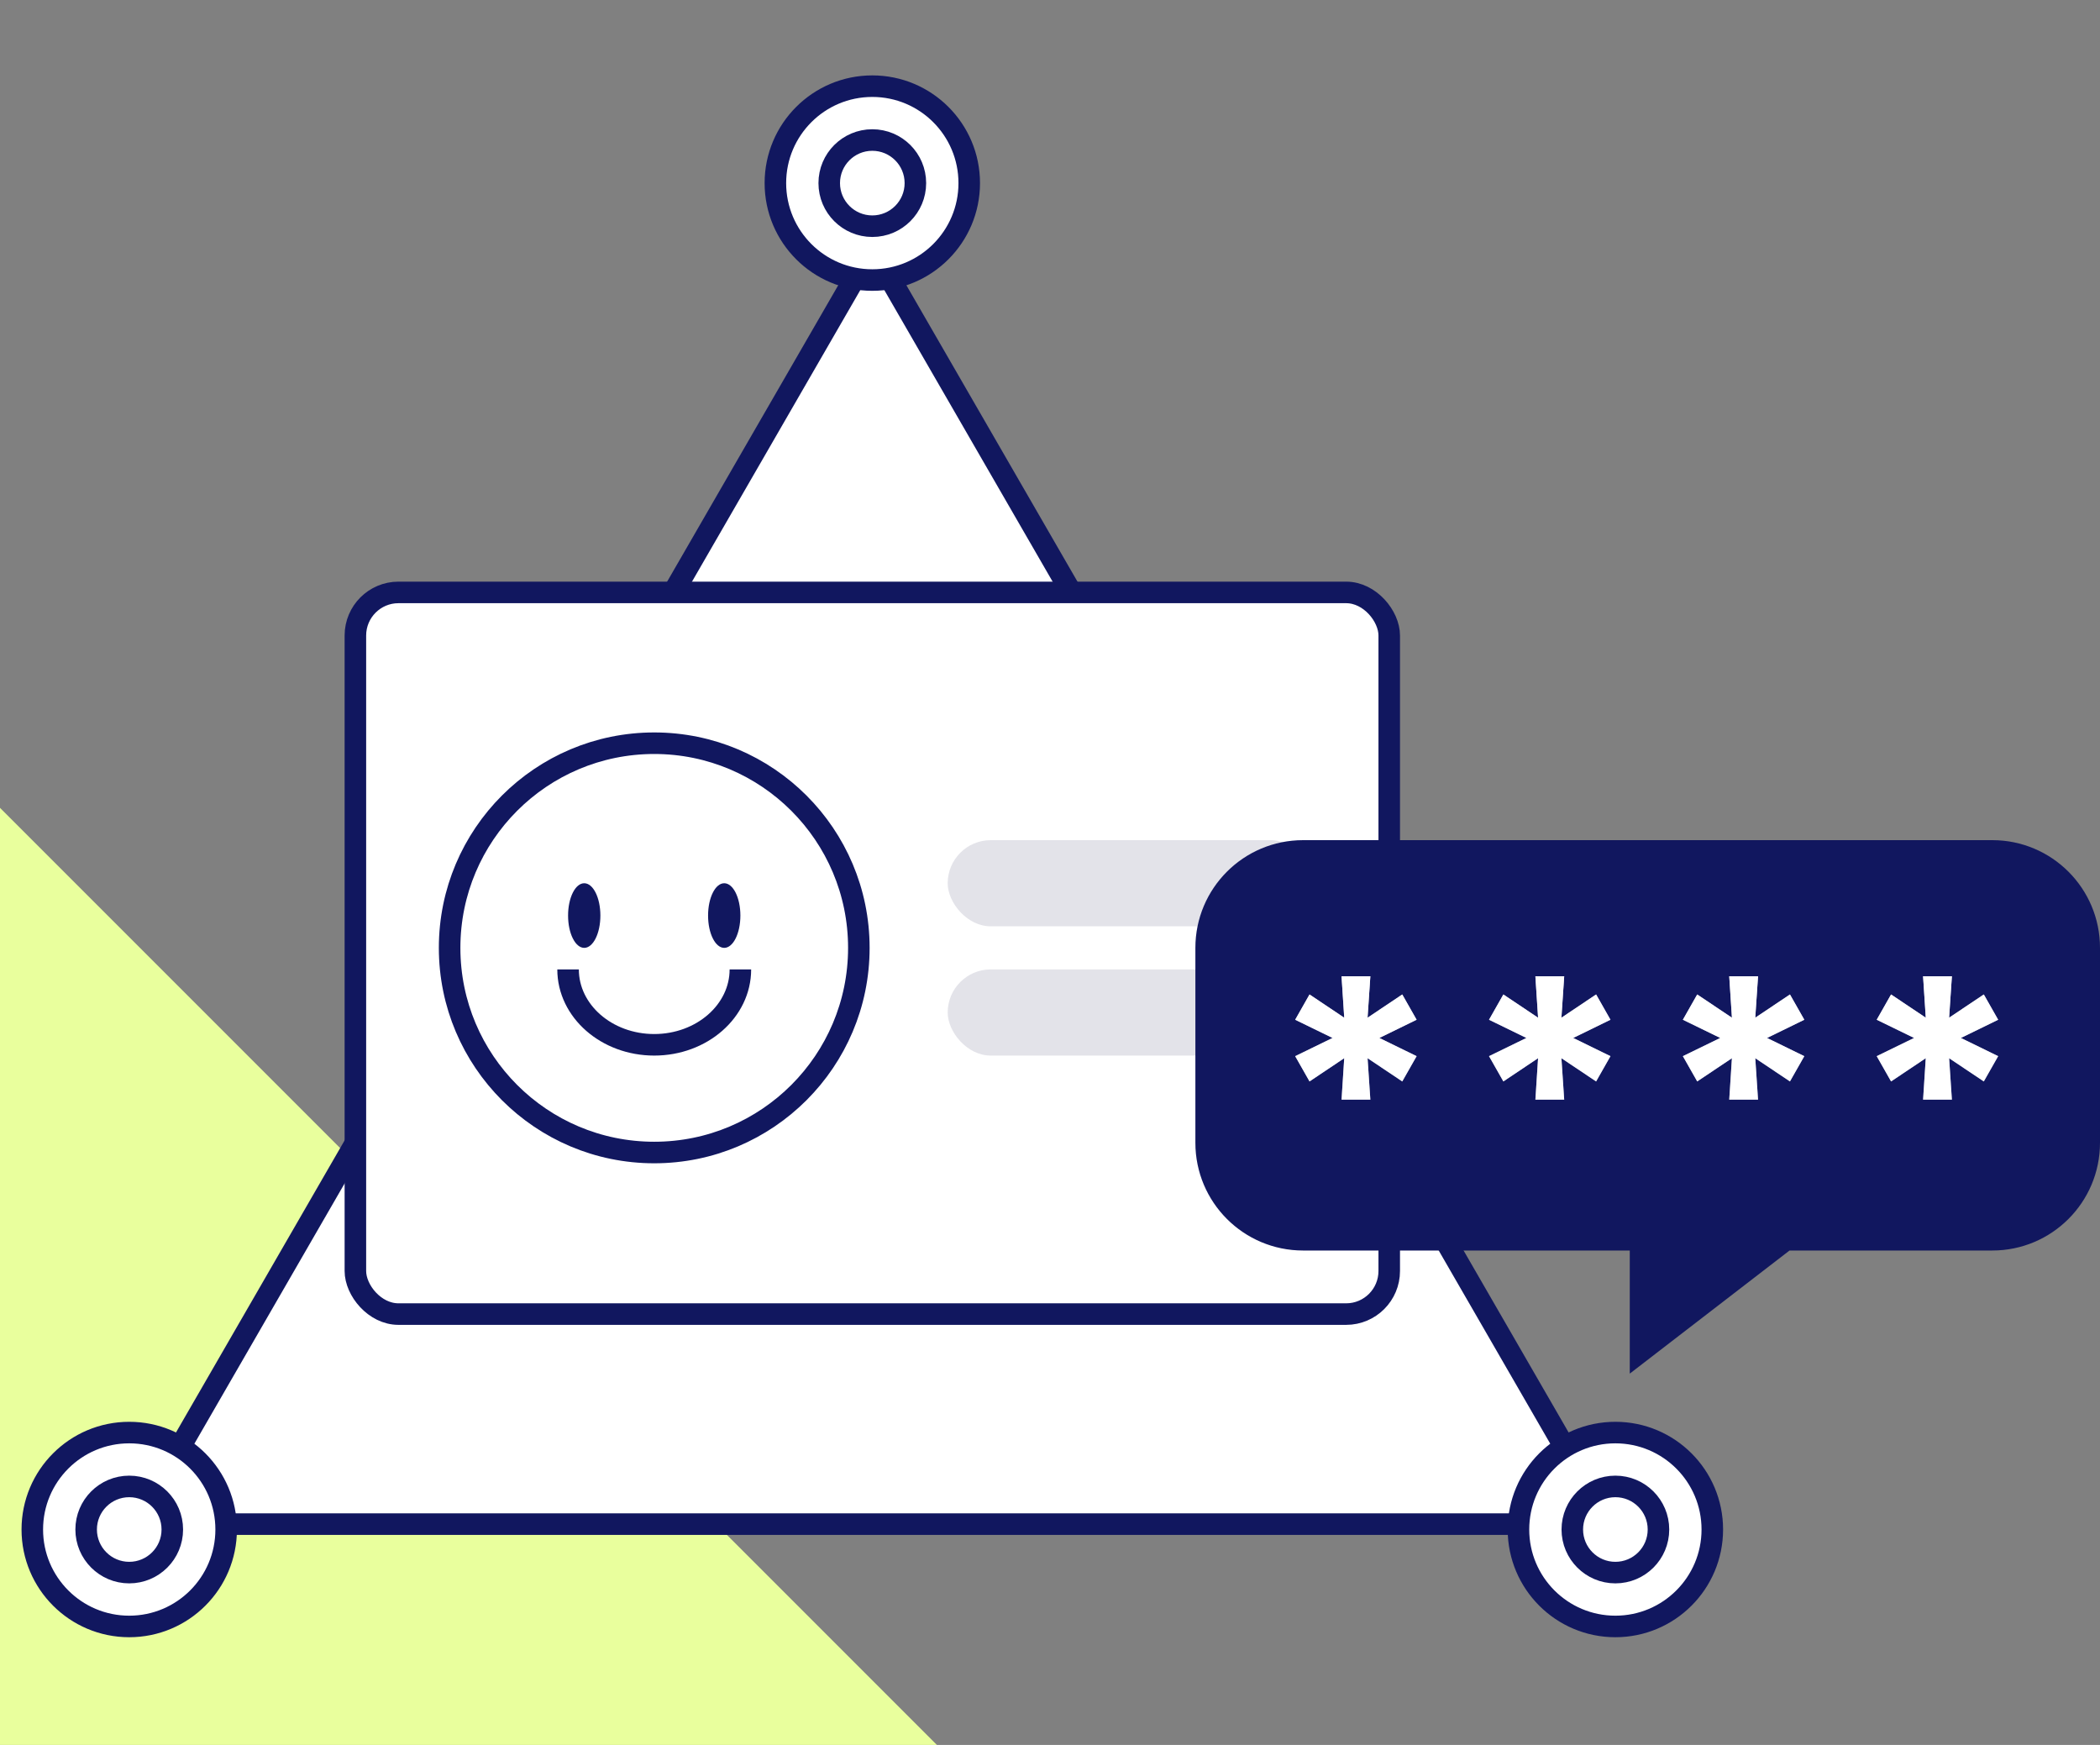 <svg width="195" height="162" viewBox="0 0 195 162" fill="none" xmlns="http://www.w3.org/2000/svg">
<rect x="0" y="0" width="195" height="162" fill="#808080" stroke="none"/>
<path d="M0 162H87L0 75V162Z" fill="#E9FF9D"/>
<path d="M12.584 141.5L81 23L149.416 141.5H12.584Z" fill="white"/>
<path d="M12.584 141.5L81 23L149.416 141.5H12.584Z" fill="url(#paint0_linear_684_11795)"/>
<path d="M12.584 141.5L81 23L149.416 141.5H12.584Z" stroke="#11175F" stroke-width="2"/>
<rect x="33" y="55" width="96" height="67" rx="4" fill="white"/>
<rect x="33" y="55" width="96" height="67" rx="4" fill="url(#paint1_linear_684_11795)"/>
<rect x="33" y="55" width="96" height="67" rx="4" stroke="#11175F" stroke-width="2"/>
<path d="M79.75 88C79.75 98.493 71.243 107 60.75 107C50.257 107 41.75 98.493 41.75 88C41.75 77.507 50.257 69 60.75 69C71.243 69 79.75 77.507 79.75 88Z" fill="white"/>
<path d="M79.75 88C79.75 98.493 71.243 107 60.75 107C50.257 107 41.75 98.493 41.75 88C41.75 77.507 50.257 69 60.75 69C71.243 69 79.75 77.507 79.75 88Z" fill="url(#paint2_linear_684_11795)"/>
<path d="M79.75 88C79.75 98.493 71.243 107 60.75 107C50.257 107 41.75 98.493 41.75 88C41.75 77.507 50.257 69 60.75 69C71.243 69 79.75 77.507 79.75 88Z" stroke="#11175F" stroke-width="2"/>
<path d="M68.75 90C68.75 93.866 65.168 97 60.75 97C56.332 97 52.75 93.866 52.75 90" stroke="#11175F" stroke-width="2"/>
<ellipse cx="54.25" cy="85" rx="1.5" ry="3" fill="#11175F"/>
<ellipse cx="67.25" cy="85" rx="1.5" ry="3" fill="#11175F"/>
<rect x="88" y="78" width="34" height="8" rx="4" fill="#E3E3E9"/>
<rect x="88" y="90" width="34" height="8" rx="4" fill="#E3E3E9"/>
<path d="M166.172 115.098H165.831L165.561 115.305L152.336 125.494V116.098V115.098H151.336H121C116.029 115.098 112 111.068 112 106.098V88C112 83.029 116.029 79 121 79H185C189.971 79 194 83.029 194 88V106.098C194 111.068 189.971 115.098 185 115.098H166.172Z" fill="#11175F" stroke="#11175F" stroke-width="2"/>
<path d="M124.572 102.091H127.247L126.989 98.243L130.21 100.401L131.543 98.054L128.082 96.364L131.543 94.673L130.21 92.327L126.989 94.484L127.247 90.636H124.572L124.821 94.484L121.599 92.327L120.267 94.673L123.737 96.364L120.267 98.054L121.599 100.401L124.821 98.243L124.572 102.091Z" fill="white"/>
<path d="M124.572 102.091H127.247L126.989 98.243L130.21 100.401L131.543 98.054L128.082 96.364L131.543 94.673L130.21 92.327L126.989 94.484L127.247 90.636H124.572L124.821 94.484L121.599 92.327L120.267 94.673L123.737 96.364L120.267 98.054L121.599 100.401L124.821 98.243L124.572 102.091Z" fill="url(#paint3_linear_684_11795)"/>
<path d="M142.572 102.091H145.247L144.989 98.243L148.21 100.401L149.543 98.054L146.082 96.364L149.543 94.673L148.21 92.327L144.989 94.484L145.247 90.636H142.572L142.821 94.484L139.599 92.327L138.267 94.673L141.737 96.364L138.267 98.054L139.599 100.401L142.821 98.243L142.572 102.091Z" fill="white"/>
<path d="M142.572 102.091H145.247L144.989 98.243L148.21 100.401L149.543 98.054L146.082 96.364L149.543 94.673L148.21 92.327L144.989 94.484L145.247 90.636H142.572L142.821 94.484L139.599 92.327L138.267 94.673L141.737 96.364L138.267 98.054L139.599 100.401L142.821 98.243L142.572 102.091Z" fill="url(#paint4_linear_684_11795)"/>
<path d="M160.572 102.091H163.247L162.989 98.243L166.21 100.401L167.543 98.054L164.082 96.364L167.543 94.673L166.21 92.327L162.989 94.484L163.247 90.636H160.572L160.821 94.484L157.599 92.327L156.267 94.673L159.737 96.364L156.267 98.054L157.599 100.401L160.821 98.243L160.572 102.091Z" fill="white"/>
<path d="M160.572 102.091H163.247L162.989 98.243L166.21 100.401L167.543 98.054L164.082 96.364L167.543 94.673L166.21 92.327L162.989 94.484L163.247 90.636H160.572L160.821 94.484L157.599 92.327L156.267 94.673L159.737 96.364L156.267 98.054L157.599 100.401L160.821 98.243L160.572 102.091Z" fill="url(#paint5_linear_684_11795)"/>
<path d="M178.572 102.091H181.247L180.989 98.243L184.21 100.401L185.543 98.054L182.082 96.364L185.543 94.673L184.21 92.327L180.989 94.484L181.247 90.636H178.572L178.821 94.484L175.599 92.327L174.267 94.673L177.737 96.364L174.267 98.054L175.599 100.401L178.821 98.243L178.572 102.091Z" fill="white"/>
<path d="M178.572 102.091H181.247L180.989 98.243L184.21 100.401L185.543 98.054L182.082 96.364L185.543 94.673L184.21 92.327L180.989 94.484L181.247 90.636H178.572L178.821 94.484L175.599 92.327L174.267 94.673L177.737 96.364L174.267 98.054L175.599 100.401L178.821 98.243L178.572 102.091Z" fill="url(#paint6_linear_684_11795)"/>
<path d="M21 142C21 146.971 16.971 151 12 151C7.029 151 3 146.971 3 142C3 137.029 7.029 133 12 133C16.971 133 21 137.029 21 142Z" fill="white"/>
<path d="M21 142C21 146.971 16.971 151 12 151C7.029 151 3 146.971 3 142C3 137.029 7.029 133 12 133C16.971 133 21 137.029 21 142Z" fill="url(#paint7_linear_684_11795)"/>
<path d="M21 142C21 146.971 16.971 151 12 151C7.029 151 3 146.971 3 142C3 137.029 7.029 133 12 133C16.971 133 21 137.029 21 142Z" stroke="#11175F" stroke-width="2"/>
<path d="M90 17C90 21.971 85.971 26 81 26C76.029 26 72 21.971 72 17C72 12.029 76.029 8 81 8C85.971 8 90 12.029 90 17Z" fill="white"/>
<path d="M90 17C90 21.971 85.971 26 81 26C76.029 26 72 21.971 72 17C72 12.029 76.029 8 81 8C85.971 8 90 12.029 90 17Z" fill="url(#paint8_linear_684_11795)"/>
<path d="M90 17C90 21.971 85.971 26 81 26C76.029 26 72 21.971 72 17C72 12.029 76.029 8 81 8C85.971 8 90 12.029 90 17Z" stroke="#11175F" stroke-width="2"/>
<path d="M159 142C159 146.971 154.971 151 150 151C145.029 151 141 146.971 141 142C141 137.029 145.029 133 150 133C154.971 133 159 137.029 159 142Z" fill="white"/>
<path d="M159 142C159 146.971 154.971 151 150 151C145.029 151 141 146.971 141 142C141 137.029 145.029 133 150 133C154.971 133 159 137.029 159 142Z" fill="url(#paint9_linear_684_11795)"/>
<path d="M159 142C159 146.971 154.971 151 150 151C145.029 151 141 146.971 141 142C141 137.029 145.029 133 150 133C154.971 133 159 137.029 159 142Z" stroke="#11175F" stroke-width="2"/>
<path d="M16 142C16 144.209 14.209 146 12 146C9.791 146 8 144.209 8 142C8 139.791 9.791 138 12 138C14.209 138 16 139.791 16 142Z" fill="white"/>
<path d="M16 142C16 144.209 14.209 146 12 146C9.791 146 8 144.209 8 142C8 139.791 9.791 138 12 138C14.209 138 16 139.791 16 142Z" fill="url(#paint10_linear_684_11795)"/>
<path d="M16 142C16 144.209 14.209 146 12 146C9.791 146 8 144.209 8 142C8 139.791 9.791 138 12 138C14.209 138 16 139.791 16 142Z" stroke="#11175F" stroke-width="2"/>
<path d="M85 17C85 19.209 83.209 21 81 21C78.791 21 77 19.209 77 17C77 14.791 78.791 13 81 13C83.209 13 85 14.791 85 17Z" fill="white"/>
<path d="M85 17C85 19.209 83.209 21 81 21C78.791 21 77 19.209 77 17C77 14.791 78.791 13 81 13C83.209 13 85 14.791 85 17Z" fill="url(#paint11_linear_684_11795)"/>
<path d="M85 17C85 19.209 83.209 21 81 21C78.791 21 77 19.209 77 17C77 14.791 78.791 13 81 13C83.209 13 85 14.791 85 17Z" stroke="#11175F" stroke-width="2"/>
<path d="M154 142C154 144.209 152.209 146 150 146C147.791 146 146 144.209 146 142C146 139.791 147.791 138 150 138C152.209 138 154 139.791 154 142Z" fill="white"/>
<path d="M154 142C154 144.209 152.209 146 150 146C147.791 146 146 144.209 146 142C146 139.791 147.791 138 150 138C152.209 138 154 139.791 154 142Z" fill="url(#paint12_linear_684_11795)"/>
<path d="M154 142C154 144.209 152.209 146 150 146C147.791 146 146 144.209 146 142C146 139.791 147.791 138 150 138C152.209 138 154 139.791 154 142Z" stroke="#11175F" stroke-width="2"/>
<defs>
<linearGradient id="paint0_linear_684_11795" x1="81" y1="21" x2="81" y2="183" gradientUnits="userSpaceOnUse">
<stop stop-color="white"/>
<stop offset="1" stop-color="white" stop-opacity="0"/>
</linearGradient>
<linearGradient id="paint1_linear_684_11795" x1="81" y1="54" x2="81" y2="123" gradientUnits="userSpaceOnUse">
<stop stop-color="white"/>
<stop offset="1" stop-color="white" stop-opacity="0"/>
</linearGradient>
<linearGradient id="paint2_linear_684_11795" x1="60.75" y1="68" x2="60.75" y2="108" gradientUnits="userSpaceOnUse">
<stop stop-color="white"/>
<stop offset="1" stop-color="white" stop-opacity="0"/>
</linearGradient>
<linearGradient id="paint3_linear_684_11795" x1="126" y1="84" x2="126" y2="118" gradientUnits="userSpaceOnUse">
<stop stop-color="white"/>
<stop offset="1" stop-color="white" stop-opacity="0"/>
</linearGradient>
<linearGradient id="paint4_linear_684_11795" x1="144" y1="84" x2="144" y2="118" gradientUnits="userSpaceOnUse">
<stop stop-color="white"/>
<stop offset="1" stop-color="white" stop-opacity="0"/>
</linearGradient>
<linearGradient id="paint5_linear_684_11795" x1="162" y1="84" x2="162" y2="118" gradientUnits="userSpaceOnUse">
<stop stop-color="white"/>
<stop offset="1" stop-color="white" stop-opacity="0"/>
</linearGradient>
<linearGradient id="paint6_linear_684_11795" x1="180" y1="84" x2="180" y2="118" gradientUnits="userSpaceOnUse">
<stop stop-color="white"/>
<stop offset="1" stop-color="white" stop-opacity="0"/>
</linearGradient>
<linearGradient id="paint7_linear_684_11795" x1="12" y1="132" x2="12" y2="152" gradientUnits="userSpaceOnUse">
<stop stop-color="white"/>
<stop offset="1" stop-color="white" stop-opacity="0"/>
</linearGradient>
<linearGradient id="paint8_linear_684_11795" x1="81" y1="7" x2="81" y2="27" gradientUnits="userSpaceOnUse">
<stop stop-color="white"/>
<stop offset="1" stop-color="white" stop-opacity="0"/>
</linearGradient>
<linearGradient id="paint9_linear_684_11795" x1="150" y1="132" x2="150" y2="152" gradientUnits="userSpaceOnUse">
<stop stop-color="white"/>
<stop offset="1" stop-color="white" stop-opacity="0"/>
</linearGradient>
<linearGradient id="paint10_linear_684_11795" x1="12" y1="137" x2="12" y2="147" gradientUnits="userSpaceOnUse">
<stop stop-color="white"/>
<stop offset="1" stop-color="white" stop-opacity="0"/>
</linearGradient>
<linearGradient id="paint11_linear_684_11795" x1="81" y1="12" x2="81" y2="22" gradientUnits="userSpaceOnUse">
<stop stop-color="white"/>
<stop offset="1" stop-color="white" stop-opacity="0"/>
</linearGradient>
<linearGradient id="paint12_linear_684_11795" x1="150" y1="137" x2="150" y2="147" gradientUnits="userSpaceOnUse">
<stop stop-color="white"/>
<stop offset="1" stop-color="white" stop-opacity="0"/>
</linearGradient>
</defs>
</svg>
